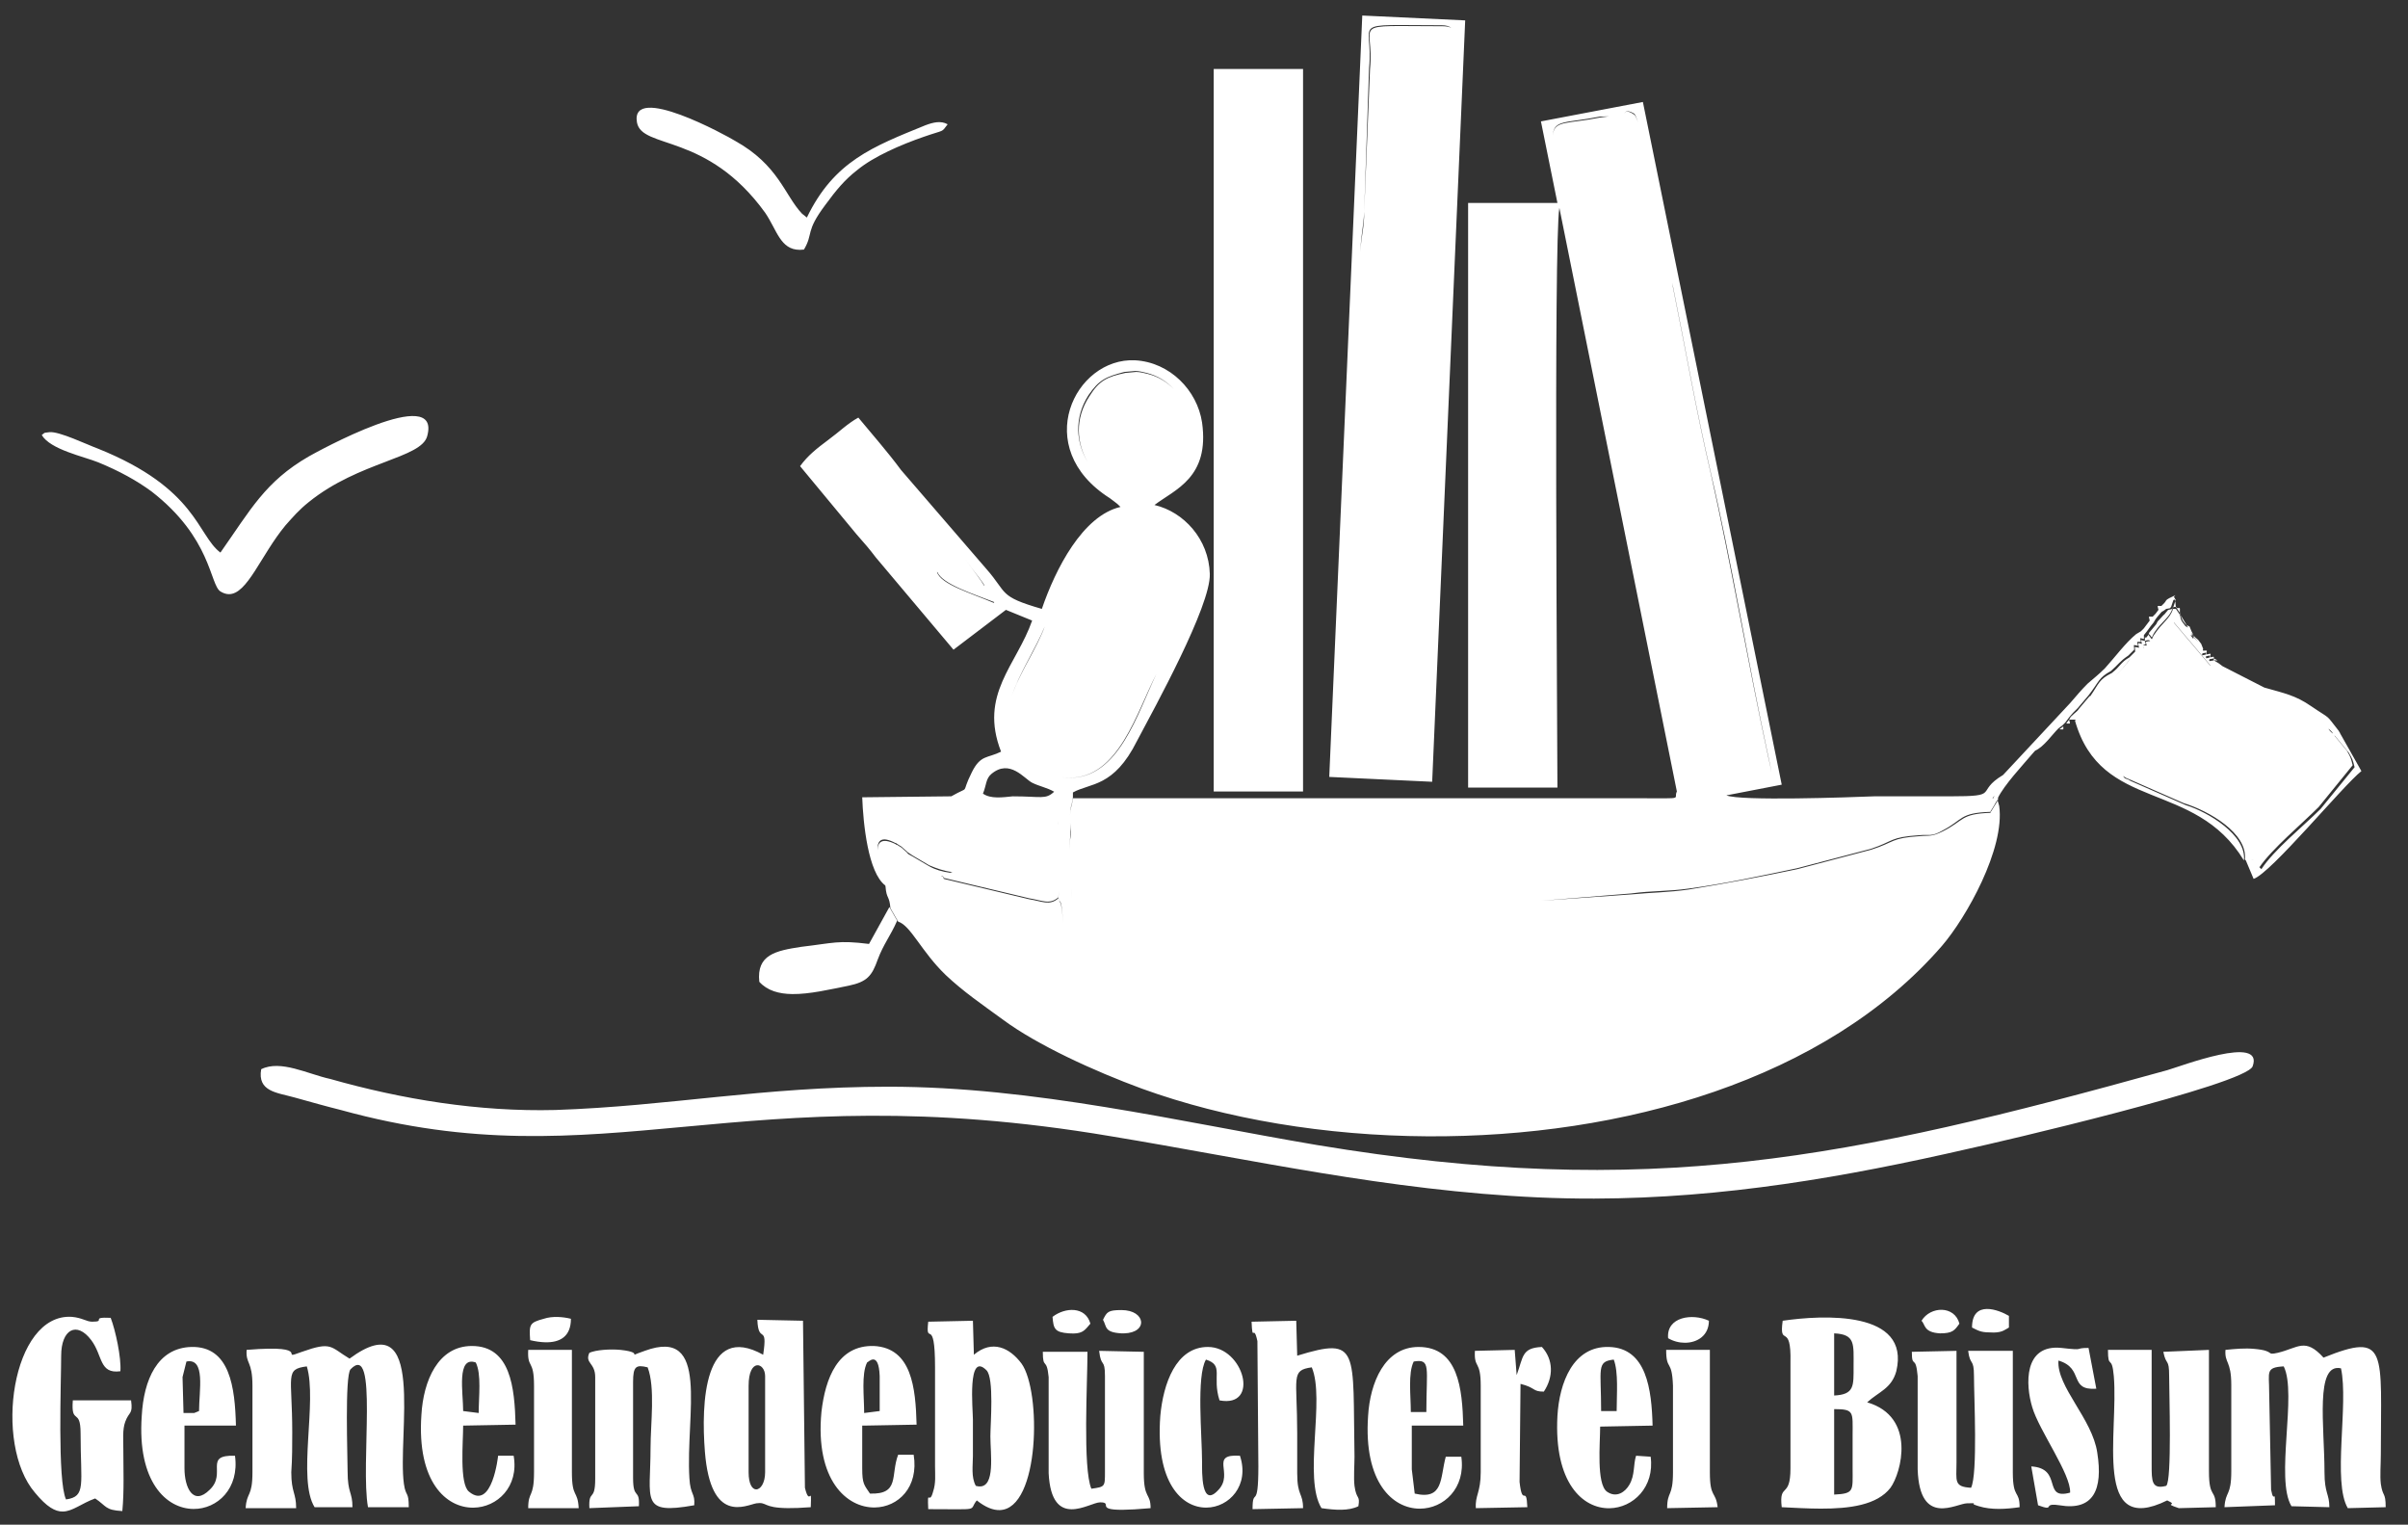 <?xml version="1.0" encoding="UTF-8"?>
<svg width="248px" height="157px" viewBox="0 0 248 157" xmlns="http://www.w3.org/2000/svg" xmlns:xlink="http://www.w3.org/1999/xlink" version="1.1">
 <rect x="0" y="0" width="248" height="157" fill="#333333" stroke="none"/>
 <!-- Generated by Pixelmator Pro 2.1.2 -->
 <path id="Pfad" d="M6.476 155.647 C5.685 155.661 4.824 155.187 3.599 153.7 -0.701 148.7 1.2 135.2 7.4 135.6 8.5 135.7 8.9 136.1 9.5 136.1 11 136.1 9.2 135.6 11.4 135.7 11.9 137 12.5 139.8 12.4 141.2 10.2 141.5 10.6 139.6 9.4 138.001 7.9 136.001 6.3 136.9 6.3 139.6 6.3 142.2 5.9 152.501 6.8 154.401 8.9 154.101 8.3 152.9 8.3 147.6 8.3 144.9 7.3 146.8 7.5 144.2 L13.5 144.2 C13.7 145.7 13.3 145.301 12.9 146.401 12.6 147.201 12.701 148.3 12.701 149.2 12.701 151.3 12.799 153.5 12.599 155.6 10.799 155.5 11 155.099 9.8 154.299 8.394 154.806 7.493 155.629 6.476 155.647 Z M102.964 155.499 C102.286 155.519 101.499 155.218 100.599 154.501 99.699 155.6 101.199 155.401 95.599 155.401 95.499 153.101 95.699 155.1 96.099 153.6 96.399 152.7 96.3 151.9 96.3 151.001 L96.3 140.799 C96.3 135.3 95.299 138.8 95.599 136.1 L100.201 136.001 100.3 139.501 C102.2 137.901 104.001 138.801 105.201 140.401 107.263 143.237 107.11 155.377 102.964 155.499 Z M115.64 155.467 C112.761 155.492 114.682 154.7 113.3 154.7 112.2 154.7 108.3 157.6 108 151.7 L108 141.799 C107.8 139.699 107.4 141.1 107.4 139.2 L112 139.2 C112 142.3 111.5 151.199 112.4 153.299 113.8 153.099 113.8 153.1 113.8 151.6 L113.8 141.7 C113.8 139.8 113.401 140.9 113.201 139.1 L117.8 139.2 117.8 151.7 C117.8 154.4 118.5 153.699 118.5 155.299 117.225 155.412 116.305 155.462 115.64 155.467 Z M138.15 155.463 C137.5 155.476 136.799 155.399 136.099 155.299 134.199 152.199 136.499 144.099 135.099 140.799 132.899 141.099 133.599 141.8 133.599 147.6 133.599 149 133.599 150.3 133.599 151.7 133.599 154.1 134.201 153.699 134.201 155.299 L129 155.401 C129 153.001 129.599 155.7 129.599 151.001 L129.5 138.1 C129.1 136.2 129 138.4 128.9 136.1 L133.5 136.001 133.599 139.6 C140.099 137.6 139.3 139.001 139.5 150.001 139.5 150.8 139.4 152.201 139.5 153.001 139.7 154.5 140.1 153.9 139.9 155.1 139.4 155.35 138.8 155.451 138.15 155.463 Z M19.931 155.381 C17.144 155.364 14.121 152.599 14.599 145.799 14.799 142.099 16.201 138.8 19.701 138.7 23.701 138.6 24.2 142.899 24.3 146.799 L19 146.799 19 151.2 C19 153.2 19.899 155.101 21.599 153.401 23.399 151.701 20.901 149.801 24.201 149.901 24.67 153.276 22.391 155.397 19.931 155.381 Z M205.863 155.376 C205.15 155.376 204.45 155.3 203.8 155.1 202.4 154.7 204.299 154.799 202.599 154.799 201.499 154.799 197.7 157.299 197.5 151.299 L197.5 141.7 C197.3 139.4 196.9 141 196.9 139.2 L201.5 139.1 201.5 150.6 C201.5 152.5 201.2 153.1 203 153.2 203.7 151.8 203.3 143.8 203.3 141.7 203.3 139.8 202.901 140.7 202.701 139.1 L207.3 139.1 C207.3 141.9 207.3 144.701 207.3 147.501 207.3 148.9 207.3 150.2 207.3 151.6 207.3 154.4 208 153.4 208 155.2 207.3 155.3 206.575 155.376 205.863 155.376 Z M146.232 155.352 C143.444 155.357 140.422 152.652 140.9 145.799 141.1 142.399 142.599 138.7 146.099 138.7 150.199 138.7 150.601 142.999 150.701 146.799 L145.4 146.799 145.4 151.299 145.701 153.799 C148.701 154.499 148.3 152.2 148.9 150.001 L150.5 150.001 C150.968 153.235 148.692 155.348 146.232 155.352 Z M187.511 155.348 C186.16 155.344 184.781 155.262 183.5 155.2 183.2 152.6 184.4 154.4 184.4 151.2 L184.4 140.299 C184.5 135.999 183.199 138.9 183.599 136.001 187.699 135.401 196.8 134.9 195.3 141.2 194.8 143 193.5 143.301 192.3 144.401 197.4 145.901 195.801 151.7 194.701 153.2 193.326 154.987 190.485 155.357 187.511 155.348 Z M165.761 155.309 C163.015 155.352 160.028 152.705 160.4 145.799 160.6 142.399 162.001 138.6 165.701 138.7 169.601 138.8 170.101 143.099 170.201 146.799 L164.8 146.901 C164.8 148.601 164.4 152.8 165.5 153.6 166.5 154.3 167.4 153.601 167.8 152.901 168.4 151.901 168.2 150.801 168.5 149.901 L170 150.001 C170.422 153.141 168.185 155.271 165.761 155.309 Z M25.3 155.299 C25.4 153.599 26 154.2 26 151.6 L26 142.7 C26 140.1 25.3 140.5 25.4 139.001 32.7 138.401 28.399 140.2 31.099 139.2 34.199 138.1 34 138.701 36 139.901 43.999 134.001 40.899 147.8 41.599 152.799 41.799 154.199 42.099 153.5 42.099 155.2 L37.9 155.2 C37.1 150.8 38.999 138.001 36.099 141.001 35.499 141.7 35.8 150.001 35.8 151.501 35.8 153.8 36.3 153.6 36.3 155.2 L32.4 155.2 C30.6 152.3 32.699 144.3 31.599 140.7 29.299 141 30.099 141.601 30.099 147.501 30.099 148.8 30.1 150.2 30 151.6 30 153.7 30.5 153.699 30.5 155.299 L25.3 155.299 Z M54.4 155.299 C54.4 153.499 55 154.3 55 151.6 L55 142.7 C55 139.9 54.3 141.001 54.4 139.001 L58.9 139.001 58.9 151.6 C58.9 154.3 59.499 153.399 59.599 155.299 L54.4 155.299 Z M60.701 155.299 C60.601 153.299 61.3 154.699 61.3 152.299 L61.3 141.799 C61.3 140.299 60.201 140.399 60.701 139.299 61.401 138.999 62.8 138.901 63.9 139.001 66.7 139.301 64.1 139.9 66.4 139.1 73.2 136.6 70.6 145.6 71 152.2 71.1 154 71.6 153.701 71.5 155.001 65.9 156 67 154.5 67 149.1 67 146.6 67.501 142.899 66.701 140.799 65.501 140.499 65.201 140.699 65.201 142.299 L65.201 152.2 C65.201 154.5 65.9 153.2 65.8 155.1 L60.701 155.299 Z M152 155.299 C151.9 153.999 152.5 153.7 152.5 151.6 L152.5 142.7 C152.5 140 151.8 141 151.9 139.1 L156 139.001 156.201 141.6 C156.901 139.7 156.7 138.8 158.8 138.7 160 140 160 141.799 159 143.299 157.8 143.299 158.199 142.901 156.599 142.501 L156.5 152.6 C156.8 155.3 157.2 152.8 157.3 155.2 L152 155.299 Z M171.701 155.299 C171.701 153.499 172.3 154.2 172.3 151.6 L172.3 142.7 C172.2 139.9 171.599 141.201 171.599 139.001 L176.099 139.001 176.099 151.6 C176.099 154.3 176.7 153.5 176.9 155.2 L171.701 155.299 Z M224.4 155.299 C222.6 154.699 224.501 155.1 223.201 154.501 215.501 158.3 218.201 147.6 217.701 141.7 217.501 139.4 217.099 141.1 217.099 139.001 L221.599 139.001 221.599 150.901 C221.599 152.501 221.599 153.4 223.099 153.001 223.699 152.501 223.4 143.4 223.4 141.7 223.4 139.8 223.1 140.7 222.8 139.2 L227.5 139.001 227.5 151.501 C227.5 154.4 228.201 153.2 228.201 155.2 L224.4 155.299 Z M241.8 155.299 C240.2 152.599 241.899 144.601 241.099 140.901 238.399 140.301 239.4 146.9 239.4 151.6 239.4 153.8 239.9 153.8 239.9 155.2 L236 155.1 C234.3 152.3 236.601 143.5 235.201 140.7 233.301 140.8 233.701 141.299 233.701 143.299 L233.9 153.401 C234.2 155.001 234.3 153.101 234.3 155.001 L229.099 155.2 C229.199 153.5 229.8 154.1 229.8 151.501 L229.8 142.6 C229.8 140.1 229.101 140.4 229.201 139.001 230.201 138.901 231.201 138.801 232.201 138.901 234.401 139.101 233.299 139.599 234.599 139.299 236.699 138.799 237.4 137.699 239.3 139.799 246 137.099 245.201 139.1 245.201 149.799 245.201 150.699 245.101 151.999 245.201 152.799 245.401 154.199 245.701 153.6 245.701 155.2 L241.8 155.299 Z M81.134 155.295 C78.524 155.268 79.038 154.637 77.9 154.799 76.8 154.999 73.199 157 72.599 149.501 72.199 144.501 72.5 136.101 78.599 139.501 79.099 136.201 78.1 138.501 78 135.901 L82.701 136.001 82.9 153.2 C83.4 155.3 83.6 152.7 83.5 155.2 82.506 155.275 81.737 155.302 81.134 155.295 Z M210.779 155.252 C210.632 155.243 210.375 155.176 209.9 155.001 L209.201 151.001 C212.501 151.201 210.301 154.5 213.201 153.7 213.301 151.8 210 147.301 209.3 144.901 208.6 142.601 208.4 138.399 212.3 138.799 214.9 139.099 213.499 138.799 215.099 138.799 L215.9 143.001 C213 143.201 214.7 140.9 212 140.1 211.8 142.8 215.5 146.1 216 149.6 216.6 153.4 215.599 155.601 212.099 155.001 210.674 154.776 211.22 155.281 210.779 155.252 Z M48.756 155.249 C45.971 155.28 42.922 152.606 43.4 145.7 43.6 142.2 45.099 138.6 48.599 138.6 52.599 138.6 52.999 142.9 53.099 146.7 L47.701 146.799 C47.701 148.499 47.3 152.8 48.3 153.6 50.7 155.6 51.3 149.901 51.3 149.901 L52.9 149.901 C53.463 153.088 51.212 155.221 48.756 155.249 Z M124.24 155.243 C121.738 155.258 118.984 152.709 119.5 145.799 119.8 142.499 121.1 138.7 124.4 138.7 128.1 138.7 129.799 145 125.599 144.2 124.799 141.7 126.101 140.6 124.201 140.001 123.201 141.7 123.8 147.901 123.8 150.501 123.8 151.6 123.7 155.401 125.5 153.401 127.1 151.701 124.501 149.701 127.701 149.901 128.718 152.952 126.59 155.228 124.24 155.243 Z M90.099 155.229 C87.205 155.273 83.943 152.401 84.599 145.401 84.999 141.901 86.3 138.5 90 138.6 93.899 138.8 94.3 142.9 94.4 146.7 L89 146.799 88.8 146.799 88.8 151.2 C88.8 152.8 88.999 152.899 89.599 153.799 92.699 153.899 91.7 151.899 92.5 149.799 L94.099 149.799 C94.643 153.152 92.497 155.193 90.099 155.229 Z M188.9 153.901 C191 153.801 190.8 153.5 190.8 151.2 L190.8 147.799 C190.8 145.399 191 145.1 188.9 145.1 L188.9 153.901 Z M77.871 153.368 C78.321 153.38 78.8 152.716 78.8 151.6 L78.8 141.7 C78.8 140.3 77.099 139.8 77.099 142.7 L77.099 151.6 C77.099 152.819 77.474 153.357 77.871 153.368 Z M100.863 153.063 C102.527 153.133 102 149.682 102 147.901 102 146.601 102.399 141.9 101.599 141.1 99.599 139.1 100.201 145.1 100.201 146.2 100.201 147.4 100.201 148.701 100.201 149.901 100.201 150.901 100 152.101 100.5 153.001 100.631 153.038 100.752 153.058 100.863 153.063 Z M18.9 145.501 L20 145.501 20.5 145.299 C20.5 143.199 21.201 139.8 19.201 140.2 L18.8 141.799 18.9 145.501 Z M49.3 145.501 C49.3 143.801 49.6 141.499 49 140.299 47 139.599 47.701 143.399 47.701 145.299 L49.3 145.501 Z M89 145.501 L90.599 145.299 90.599 141.7 C90.499 139 89.4 140.299 89.3 140.299 88.7 141.499 89 143.801 89 145.501 Z M145.3 145.401 L146.9 145.401 C146.9 140.801 147.399 139.9 145.599 140.2 144.999 141.4 145.3 143.701 145.3 145.401 Z M164.9 145.299 L166.5 145.299 C166.5 143.599 166.701 141.3 166.201 140.001 164.401 140.201 164.9 140.899 164.9 145.299 Z M188.9 143.7 C191 143.6 190.9 142.7 190.9 140.7 190.9 138.4 191.1 137.399 188.9 137.299 L188.9 143.7 Z M173.527 138.268 C172.94 138.268 172.332 138.112 171.8 137.799 171.6 135.599 174.3 135.201 176 136.001 176 137.513 174.818 138.268 173.527 138.268 Z M56.142 138.219 C55.65 138.207 55.124 138.126 54.599 138.001 54.499 136.401 54.5 136.199 56 135.799 56.9 135.499 58 135.599 58.8 135.799 58.8 137.674 57.619 138.257 56.142 138.219 Z M110.572 137.315 C110.431 137.318 110.274 137.312 110.099 137.299 108.599 137.199 108.5 136.8 108.4 135.6 109.7 134.6 111.8 134.499 112.3 136.299 111.775 136.912 111.556 137.296 110.572 137.315 Z M115.754 137.301 C115.672 137.303 115.587 137.302 115.5 137.299 113.7 137.199 113.999 136.601 113.599 135.901 113.999 135.101 114.1 134.901 115.5 134.901 118.018 134.901 118.285 137.246 115.754 137.301 Z M199.8 137.299 C198.1 137.199 198.3 136.401 197.9 136.001 198.8 134.501 201.3 134.399 201.8 136.299 201.3 136.999 201.1 137.299 199.8 137.299 Z M205.343 137.215 C205.21 137.217 205.063 137.212 204.9 137.2 204 137.2 203.699 137 203.099 136.7 203.099 133.8 205.9 134.901 206.9 135.501 L206.9 136.7 C206.55 136.875 206.277 137.203 205.343 137.215 Z M164.191 123.422 C162.279 123.427 160.35 123.387 158.4 123.299 143.001 122.599 128.899 119.4 114.4 117.001 75.902 110.501 62.298 121.799 35.099 114.299 33.499 113.899 32.1 113.501 30.3 113.001 28.501 112.501 26.5 112.4 26.9 110.1 28.9 109.1 31.7 110.6 34 111.1 41.399 113.2 49.301 114.499 57.201 114.299 69 113.899 78.5 111.901 91.5 111.901 106.499 111.901 121.4 115.501 135.599 117.901 169.898 123.601 190.402 119.299 223.201 110.2 224.601 109.8 233.2 106.5 232 109.799 231.3 111.699 205.501 117.699 202.701 118.299 190.102 121.187 177.575 123.387 164.191 123.422 Z M147.029 117.01 C136.511 116.95 126.227 115.228 117.599 112.1 112.7 110.3 106.8 107.6 103.3 105.001 101.1 103.401 99.2 102.101 97.4 100.401 94.9 98.001 93.8 95.301 92.5 94.901 L91.701 93.501 C91.601 92.201 91.301 92.599 91.201 91.299 91.192 91.255 91.184 91.22 91.175 91.178 89.397 89.848 88.9 84.787 88.8 82.1 L97.8 82.001 C97.863 82.001 97.911 82.002 97.972 82.002 100.117 80.779 98.834 82.032 100.099 79.501 100.999 77.701 101.699 78.101 103.099 77.401 100.799 71.501 104.7 68.501 106.3 63.901 L103.599 62.799 98.201 66.901 90.201 57.401 C89.601 56.601 89.001 55.901 88.201 55.001 L82.4 48.001 C83.2 46.901 84.1 46.199 85.3 45.299 86.4 44.499 87.3 43.601 88.4 43.001 89.8 44.701 91.4 46.501 92.8 48.401 L101.599 58.6 C103.799 61.1 102.801 61.4 107.3 62.7 108.7 58.6 111.5 53.1 115.4 52.2 115 51.8 115.201 52 114.701 51.6 L114.3 51.299 C106.101 46.1 110.7 36.8 116.9 37.1 120.5 37.3 123.3 40.201 123.8 43.501 124.6 49.2 121 50.401 118.9 52.001 121.9 52.701 124.499 55.5 124.599 59.1 124.699 62.4 118.899 72.899 117.099 76.299 114.699 81.099 112.3 80.6 110.5 81.6 L110.5 82.1 C110.319 83.362 110.222 82.932 110.205 83.932 110.226 83.042 110.325 83.425 110.5 82.2 L169.3 82.2 C173.6 82.2 172.301 82.301 172.701 81.501 L160.599 21.401 C159.999 24.801 160.4 76.3 160.4 81.1 L151.201 81.1 151.201 20.901 160.4 20.901 158.701 12.501 169.201 10.501 183.5 80.799 177.8 81.901 C179.2 82.501 190.5 82.101 193 82.001 195.6 82.001 198.2 82.001 200.8 82.001 206.2 82.001 203.3 81.599 206.3 79.799 L213.201 72.401 C213.901 71.601 214.3 71.101 215 70.401 215.8 69.701 216.1 69.499 216.8 68.799 217.8 67.699 218.9 66.199 220 65.299 L220.5 65.001 220.8 64.7 221.099 64.299 221.4 63.901 C221.3 63.401 221.201 63.501 221.701 63.501 L222 63.2 222.3 62.799 C222.2 62.299 222.099 62.401 222.599 62.401 L222.9 62.1 C223.1 61.9 223 61.8 223.4 61.6 224.7 61 223.6 61.4 224 61.6 L224.013 61.729 223.838 61.788 223.599 62.501 C223.399 62.701 223.599 62.6 223.099 62.7 222.299 63.3 223.001 62.601 222.201 63.501 221.901 63.901 222.1 63.6 221.8 64.1 221.3 64.7 221.3 64.801 220.8 65.401 L220.8 65.799 C220.3 65.699 220.4 65.6 220.5 66.1 220 66.1 220.101 66.001 220.201 66.501 219.601 66.401 219.8 66.301 219.8 66.901 L219.5 67.2 219.201 67.501 C218.301 68.101 218.2 68.4 217.4 69.1 216.1 69.8 216.199 70.2 215.099 71.6 214.699 72.1 214.4 72.401 214 72.901 213.8 73.101 213.6 73.301 213.5 73.401 213 74.001 213.3 73.601 213 74.001 L212.701 74.401 212.4 74.7 212 75.001 C211.3 75.701 210.499 76.899 209.599 77.299 L209.339 77.59 C208.382 78.726 206.374 80.861 205.748 82.2 L205.8 82.2 C205.778 82.244 205.766 82.266 205.748 82.299 L205.8 82.299 C205.768 82.364 205.759 82.378 205.736 82.424 L205.716 82.356 C205.599 82.566 205.565 82.571 205.4 82.901 L205.099 83.401 C205.099 83.401 205 83.5 205 83.6 201.8 83.7 202.199 84.401 200.099 85.501 198.899 86.201 198.701 85.901 197.701 86.001 194.601 86.201 195.101 86.601 192.701 87.401 L185.099 89.401 C181.299 90.201 177.6 91.001 173.9 91.501 171.8 91.801 170.2 91.701 168 92.001 L158.75 92.751 168 92.1 C170.1 91.9 171.8 91.9 173.9 91.6 177.6 91 181.299 90.301 185.099 89.501 L192.701 87.501 C195.201 86.701 194.701 86.3 197.701 86.1 198.701 86 198.899 86.2 200.099 85.6 202.299 84.5 201.9 83.8 205 83.7 205 83.6 205.099 83.501 205.099 83.501 L205.4 83.001 C205.568 82.749 205.613 82.667 205.736 82.424 L205.9 83.001 C206.5 87.4 202.5 94.501 200 97.401 188.057 111.181 167.11 117.125 147.029 117.01 Z M224.013 61.729 L224.099 61.7 224.031 61.907 224.013 61.729 Z M224.031 61.907 L224.089 62.501 223.834 62.501 224.031 61.907 Z M223.834 62.501 L223.8 62.6 C223.779 62.621 223.771 62.628 223.756 62.643 223.771 62.597 223.787 62.55 223.8 62.501 L223.834 62.501 Z M223.756 62.643 C223.427 63.628 222.664 63.954 221.9 65.1 221.531 65.654 221.734 65.833 221.377 65.311 L221.3 65.401 C221.8 66.101 221.5 65.799 221.9 65.299 222.7 64.099 223.5 63.7 223.8 62.7 L224.099 62.7 224.5 63.299 C224.6 63.499 224.5 63.7 224.8 64.1 L225.099 64.501 C225.199 64.501 225.3 64.6 225.3 64.6 225.319 64.6 225.333 64.604 225.345 64.61 L225.205 64.374 C225.234 64.388 225.267 64.401 225.3 64.401 225.3 64.401 225.4 64.501 225.5 64.501 L225.701 65.001 C225.798 65.182 225.86 65.311 225.9 65.401 225.8 65.288 225.735 65.22 225.695 65.186 L225.701 65.2 C225.745 65.294 225.767 65.349 225.795 65.415 225.795 65.416 225.796 65.417 225.797 65.418 225.813 65.458 225.839 65.515 225.851 65.547 225.238 64.879 226.146 66.296 225.851 65.547 225.868 65.566 225.881 65.578 225.9 65.6 226.1 65.8 226.2 65.9 226.4 66.1 L225.923 65.565 C225.964 65.595 225.974 65.566 225.906 65.411 226.101 65.7 226.202 65.703 226.4 65.901 L226.701 66.299 226.9 66.799 C226.89 66.86 226.882 66.885 226.873 66.932 L226.9 67.001 C227.4 67.001 227.301 66.901 227.201 67.401 227.801 67.301 227.699 67.2 227.599 67.7 228.008 67.618 228.016 67.556 228.006 67.801 L228 67.799 C227.731 67.844 227.607 67.887 227.556 67.877 227.488 68.145 227.498 68.084 228 68.001 L228.5 68.299 228.9 68.6 233.201 70.799 C235.301 71.399 236.4 71.6 238 72.7 240.2 74.2 239.4 73.399 240.9 75.299 240.9 75.399 241 75.401 241 75.501 L243.201 79.401 C241.301 80.901 233.899 89.901 232.099 90.501 L231.3 88.6 231.201 88.501 C231.501 85.801 227.5 83.5 224.9 82.7 L219.201 80.2 C219.201 80.2 218.9 80.101 218.8 80.001 218.8 80.001 218.733 79.937 218.654 79.913 L218.8 80.1 C218.8 80.1 218.9 80.2 219 80.2 219 80.2 219.3 80.301 219.4 80.401 L225.099 82.901 C227.399 83.601 231.399 86 231.099 88.6 225.999 80.2 216.401 83.7 213.701 74.2 L213.779 74.1 213.099 74.1 C213.399 73.6 213.099 74.001 213.599 73.501 213.699 73.401 213.999 73.201 214.099 73.001 214.499 72.501 214.801 72.2 215.201 71.7 L215.293 71.667 C216.187 70.381 216.148 69.975 217.5 69.299 218.4 68.599 218.4 68.2 219.3 67.7 L219.599 67.401 219.9 67.1 C219.9 66.5 219.7 66.6 220.3 66.7 220.2 66.1 220.099 66.199 220.599 66.299 220.499 65.799 220.4 65.901 220.9 66.001 221 66.401 221.101 66.301 220.701 66.401 220.734 66.599 220.764 66.715 220.775 66.786 220.798 66.748 220.75 66.648 220.701 66.401 221.201 66.501 221.1 66.6 221 66.1 221.395 65.942 221.595 66.09 221.318 65.915 221.256 65.918 221.107 65.918 220.9 66.001 L220.9 65.6 C220.946 65.633 220.977 65.654 221.015 65.68 221.163 65.503 221.265 65.38 221.351 65.274 221.33 65.243 221.326 65.235 221.3 65.2 L222.066 64.28 C222.242 63.965 222.134 64.065 222.4 63.799 222.819 63.328 222.855 63.296 222.894 63.286 L223.3 62.799 C223.658 62.71 223.625 62.771 223.756 62.643 Z M213.099 74.1 C213.199 74.6 213.3 74.501 212.8 74.501 L213.099 74.1 Z M228 68.001 C228 67.909 228.003 67.856 228.006 67.801 L228.4 68.001 228 68.001 Z M225.923 65.565 C225.898 65.546 225.861 65.5 225.82 65.448 L225.923 65.565 Z M225.205 64.374 C225.145 64.344 225.099 64.299 225.099 64.299 L224.8 63.901 C224.679 63.658 224.631 63.49 224.589 63.35 L225.205 64.374 Z M224.589 63.35 L224.5 63.2 C224.5 63.153 224.501 63.144 224.502 63.104 224.54 63.181 224.563 63.261 224.589 63.35 Z M224.502 63.104 C224.501 63.103 224.5 63.101 224.5 63.1 L224.173 62.612 C224.566 62.659 224.509 62.415 224.502 63.104 Z M224.173 62.612 C224.15 62.609 224.126 62.605 224.099 62.6 L224.089 62.501 224.099 62.501 224.173 62.612 Z M81.601 102.362 C80.227 102.345 79.032 102.019 78.201 101.1 77.901 98.3 79.9 97.901 82.5 97.501 85.9 97.101 86.3 96.8 89.5 97.2 L91.599 93.401 92.4 94.799 C91.7 96.399 91 97.199 90.4 98.799 89.8 100.499 89.3 101.101 87.4 101.501 85.431 101.894 83.368 102.383 81.601 102.362 Z M109.5 95.1 C109.3 92.3 109.199 93.1 109.099 92.7 109.099 92.6 109.1 92.601 109 92.501 109.026 92.247 109.045 91.994 109.058 91.745 109.042 91.964 109.024 92.184 109 92.401 108.1 93.201 107.3 92.701 106 92.501 L97.201 90.401 C97.185 90.345 97.169 90.3 97.152 90.262 97.135 90.266 97.117 90.27 97.103 90.272 96.981 90.094 96.893 90.298 97.103 90.272 97.135 90.319 97.169 90.389 97.201 90.501 L106 92.6 C107.3 92.8 108.1 93.301 109 92.501 109 92.501 109.099 92.6 109.099 92.7 109.099 93.1 109.3 92.3 109.5 95.1 Z M110.33 92.526 C110.338 92.204 110.36 91.872 110.396 91.54 110.359 91.85 110.337 92.187 110.33 92.526 Z M97.853 89.87 C97.96 89.833 98.06 89.799 98.099 89.799 97.199 89.699 96.401 89.4 95.701 89.1 L94 88.1 C93.1 87.5 93.801 88.001 93.201 87.501 92.601 87.001 93.2 87.401 92.4 86.901 92.4 86.901 92.301 86.799 92.201 86.799 90.733 86.031 90.34 86.582 90.373 87.563 90.392 86.712 90.821 86.244 92.201 86.901 92.201 86.901 92.3 87.001 92.4 87.001 93.2 87.501 92.601 87.1 93.201 87.6 93.801 88.1 93.1 87.7 94 88.2 L95.701 89.2 C96.336 89.563 97.054 89.761 97.853 89.87 Z M232.9 89.501 C234.2 87.501 237.2 85.099 239 83.299 L242.5 79.001 C242.3 78.201 242.3 78.201 241.9 77.501 L240.5 75.799 C240.465 75.765 240.434 75.744 240.404 75.725 L241.701 77.299 C242.101 77.999 242.1 77.999 242.3 78.799 L238.8 83.1 C237 84.9 234.001 87.399 232.701 89.299 232.654 89.258 232.613 89.218 232.574 89.18 232.663 89.275 232.769 89.381 232.9 89.501 Z M232.088 88.59 C232.028 88.524 231.963 88.504 231.808 88.518 231.95 88.507 232.02 88.528 232.088 88.59 Z M110.136 87.502 C110.144 87.184 110.164 86.853 110.201 86.501 110.376 85.538 110.244 85.495 110.209 84.762 110.23 85.364 110.283 85.41 110.201 86.401 110.161 86.796 110.142 87.158 110.136 87.502 Z M108.998 84.924 C108.999 84.915 108.999 84.91 109 84.901 109.008 84.749 109.011 84.62 109.013 84.501 109.011 84.592 109.006 84.691 109 84.799 109 84.847 108.998 84.881 108.998 84.924 Z M205.201 82.2 L205.279 82.2 C205.338 82.111 205.372 82.029 205.3 82.1 L205.398 81.991 C205.389 81.922 205.296 82.105 205.201 82.2 Z M102.675 82.112 C103.225 82.124 103.8 82.051 104.3 82.001 107.258 82.001 107.668 82.361 108.568 81.526 107.812 81.093 107.056 80.978 106.3 80.6 105.5 80.2 103.999 78.1 102.099 79.7 101.517 80.185 101.595 80.859 101.234 81.721 101.63 82.003 102.14 82.1 102.675 82.112 Z M125 81.501 L125 61.1 125 57.7 125 7.1 134.201 7.1 134.201 81.501 125 81.501 Z M147.5 80.501 L136.9 80.001 140.3 1.6 150.9 2.1 147.5 80.501 Z M110.109 80.092 C115.249 80.184 117.174 73.338 119.099 69.401 117.087 73.251 115.228 80.162 110.105 80.088 109.848 80.085 109.584 80.064 109.31 80.024 109.585 80.065 109.851 80.088 110.109 80.092 Z M182.402 79.542 C182.411 79.172 182.291 78.628 182.099 77.799 180.099 68.6 178.301 57.599 176.201 48.7 174.701 42.3 173.6 35.9 172.3 29.501 172.282 29.432 172.252 29.303 172.214 29.124 172.242 29.275 172.289 29.538 172.3 29.6 173.6 36 174.701 42.4 176.201 48.799 178.201 57.699 180.099 68.701 182.099 77.901 182.284 78.672 182.403 79.185 182.402 79.542 Z M139.982 79.528 C139.998 79.528 140.019 79.527 140.035 79.528 139.976 79.526 139.921 79.524 139.865 79.522 139.905 79.524 139.941 79.526 139.982 79.528 Z M240.281 75.54 C240.231 75.433 240.082 75.282 240 75.2 L239.808 75.042 C239.848 75.148 240.012 75.313 240.099 75.401 240.173 75.475 240.247 75.494 240.281 75.54 Z M212.373 75.11 C212.312 75.107 212.224 75.1 212.099 75.1 L212.5 74.799 C212.5 75.099 212.556 75.119 212.373 75.11 Z M104.213 71.678 C104.869 69.517 106.849 66.657 107.599 64.501 106.756 66.657 104.859 69.517 104.213 71.678 Z M216.455 71.333 C216.488 71.275 216.527 71.21 216.576 71.137 216.525 71.214 216.489 71.273 216.455 71.333 Z M216.578 71.133 C216.616 71.076 216.666 71.011 216.716 70.944 216.665 71.011 216.617 71.075 216.578 71.133 Z M216.793 70.844 C216.854 70.767 216.92 70.688 217 70.6 216.921 70.687 216.854 70.767 216.793 70.844 Z M217.8 69.7 C218.6 68.8 218.9 68.599 219.4 67.799 218.8 68.699 218.5 68.9 217.8 69.7 Z M227.677 68.553 L223.9 64.1 223.884 64.118 227.599 68.501 C227.631 68.522 227.649 68.534 227.677 68.553 Z M227.254 67.782 C227.302 67.776 227.403 67.744 227.55 67.711 227.565 67.655 227.58 67.598 227.599 67.501 227.384 67.536 227.262 67.57 227.195 67.579 227.188 67.726 227.185 67.789 227.254 67.782 Z M226.816 67.477 C226.859 67.477 226.963 67.445 227.15 67.411 227.164 67.354 227.181 67.297 227.201 67.2 226.982 67.243 226.877 67.287 226.838 67.272 226.793 67.423 226.762 67.478 226.816 67.477 Z M102.349 62.079 C102.37 62.047 102.373 62.04 102.4 62.001 100.164 61.125 97.076 60.155 96.539 58.907 96.525 58.905 96.513 58.902 96.5 58.901 96.897 60.192 100.053 61.087 102.349 62.079 Z M23.558 61.182 C23.285 61.177 23.001 61.088 22.701 60.901 21.601 60.201 21.799 55.4 15.599 50.6 14.099 49.5 12.299 48.5 10.099 47.6 8.599 47 5.2 46.299 4.3 44.799 4.7 44.499 4.399 44.601 5.099 44.501 6.099 44.401 8.999 45.8 10.099 46.2 20.299 50.3 20.301 55.101 22.701 56.901 25.801 52.501 27.301 49.601 31.8 47.001 32.5 46.601 45.5 39.401 44 44.901 43.4 47.201 37 47.5 31.8 51.7 30.8 52.5 30.2 53.2 29.4 54.1 26.863 57.163 25.474 61.22 23.558 61.182 Z M101.4 60.299 C101.3 60.074 100.499 59.011 99.334 57.53 100.386 58.885 101.135 59.901 101.345 60.29 101.364 60.292 101.381 60.297 101.4 60.299 Z M112.017 47.567 C110.884 45.638 110.662 43.132 112.201 40.799 113.201 39.199 114 38.801 115.9 38.401 L117 38.299 C117.4 38.299 117.801 38.401 118.201 38.501 119.298 38.78 120.2 39.342 120.904 40.081 120.186 39.295 119.25 38.693 118.099 38.401 117.699 38.301 117.3 38.2 116.9 38.2 L115.8 38.299 C113.9 38.799 113.199 39.1 112.099 40.7 110.581 43.072 110.843 45.625 112.017 47.567 Z M140.109 25.989 C140.167 24.289 140.5 23.626 140.5 21.799 L141.099 7.1 C141.599 2.1 138.6 2.7 148.599 2.7 148.973 2.7 149.255 2.76 149.468 2.87 149.25 2.698 148.939 2.6 148.5 2.6 138.6 2.6 141.5 2.001 141 7.001 L140.5 21.799 C140.408 23.539 140.152 24.204 140.109 25.989 Z M82.375 25.727 C80.359 25.726 80.019 23.682 78.8 21.901 72.801 13.601 66.099 15.4 65.599 12.6 64.899 8.5 74.901 14.001 75.701 14.501 80.201 17.001 80.799 20.101 82.599 22.001 L83.099 22.401 C85.899 16.601 89.901 15.101 95.3 12.901 96.1 12.601 96.899 12.399 97.599 12.799 96.899 13.699 97.399 13.3 95.099 14.1 92.799 14.9 90 16.101 88.3 17.501 87 18.501 86.1 19.6 85 21.1 82.9 23.9 83.8 24 82.8 25.7 82.65 25.718 82.509 25.727 82.375 25.727 Z M159.931 13.95 C160.032 12.353 161.4 12.791 164.8 12.1 165.031 12.062 165.356 12.023 165.695 11.985 165.356 11.996 165.031 12.001 164.8 12.001 161.361 12.699 160.003 12.275 159.931 13.95 Z M168.701 12.604 C168.539 12.089 168.403 11.764 168.3 11.7 167.429 11.177 167.317 11.642 167.236 11.77 167.317 11.646 167.425 11.187 168.3 11.799 168.408 11.859 168.544 12.148 168.701 12.604 Z" fill="#ffffff" fill-opacity="1" stroke="none"/>
</svg>
